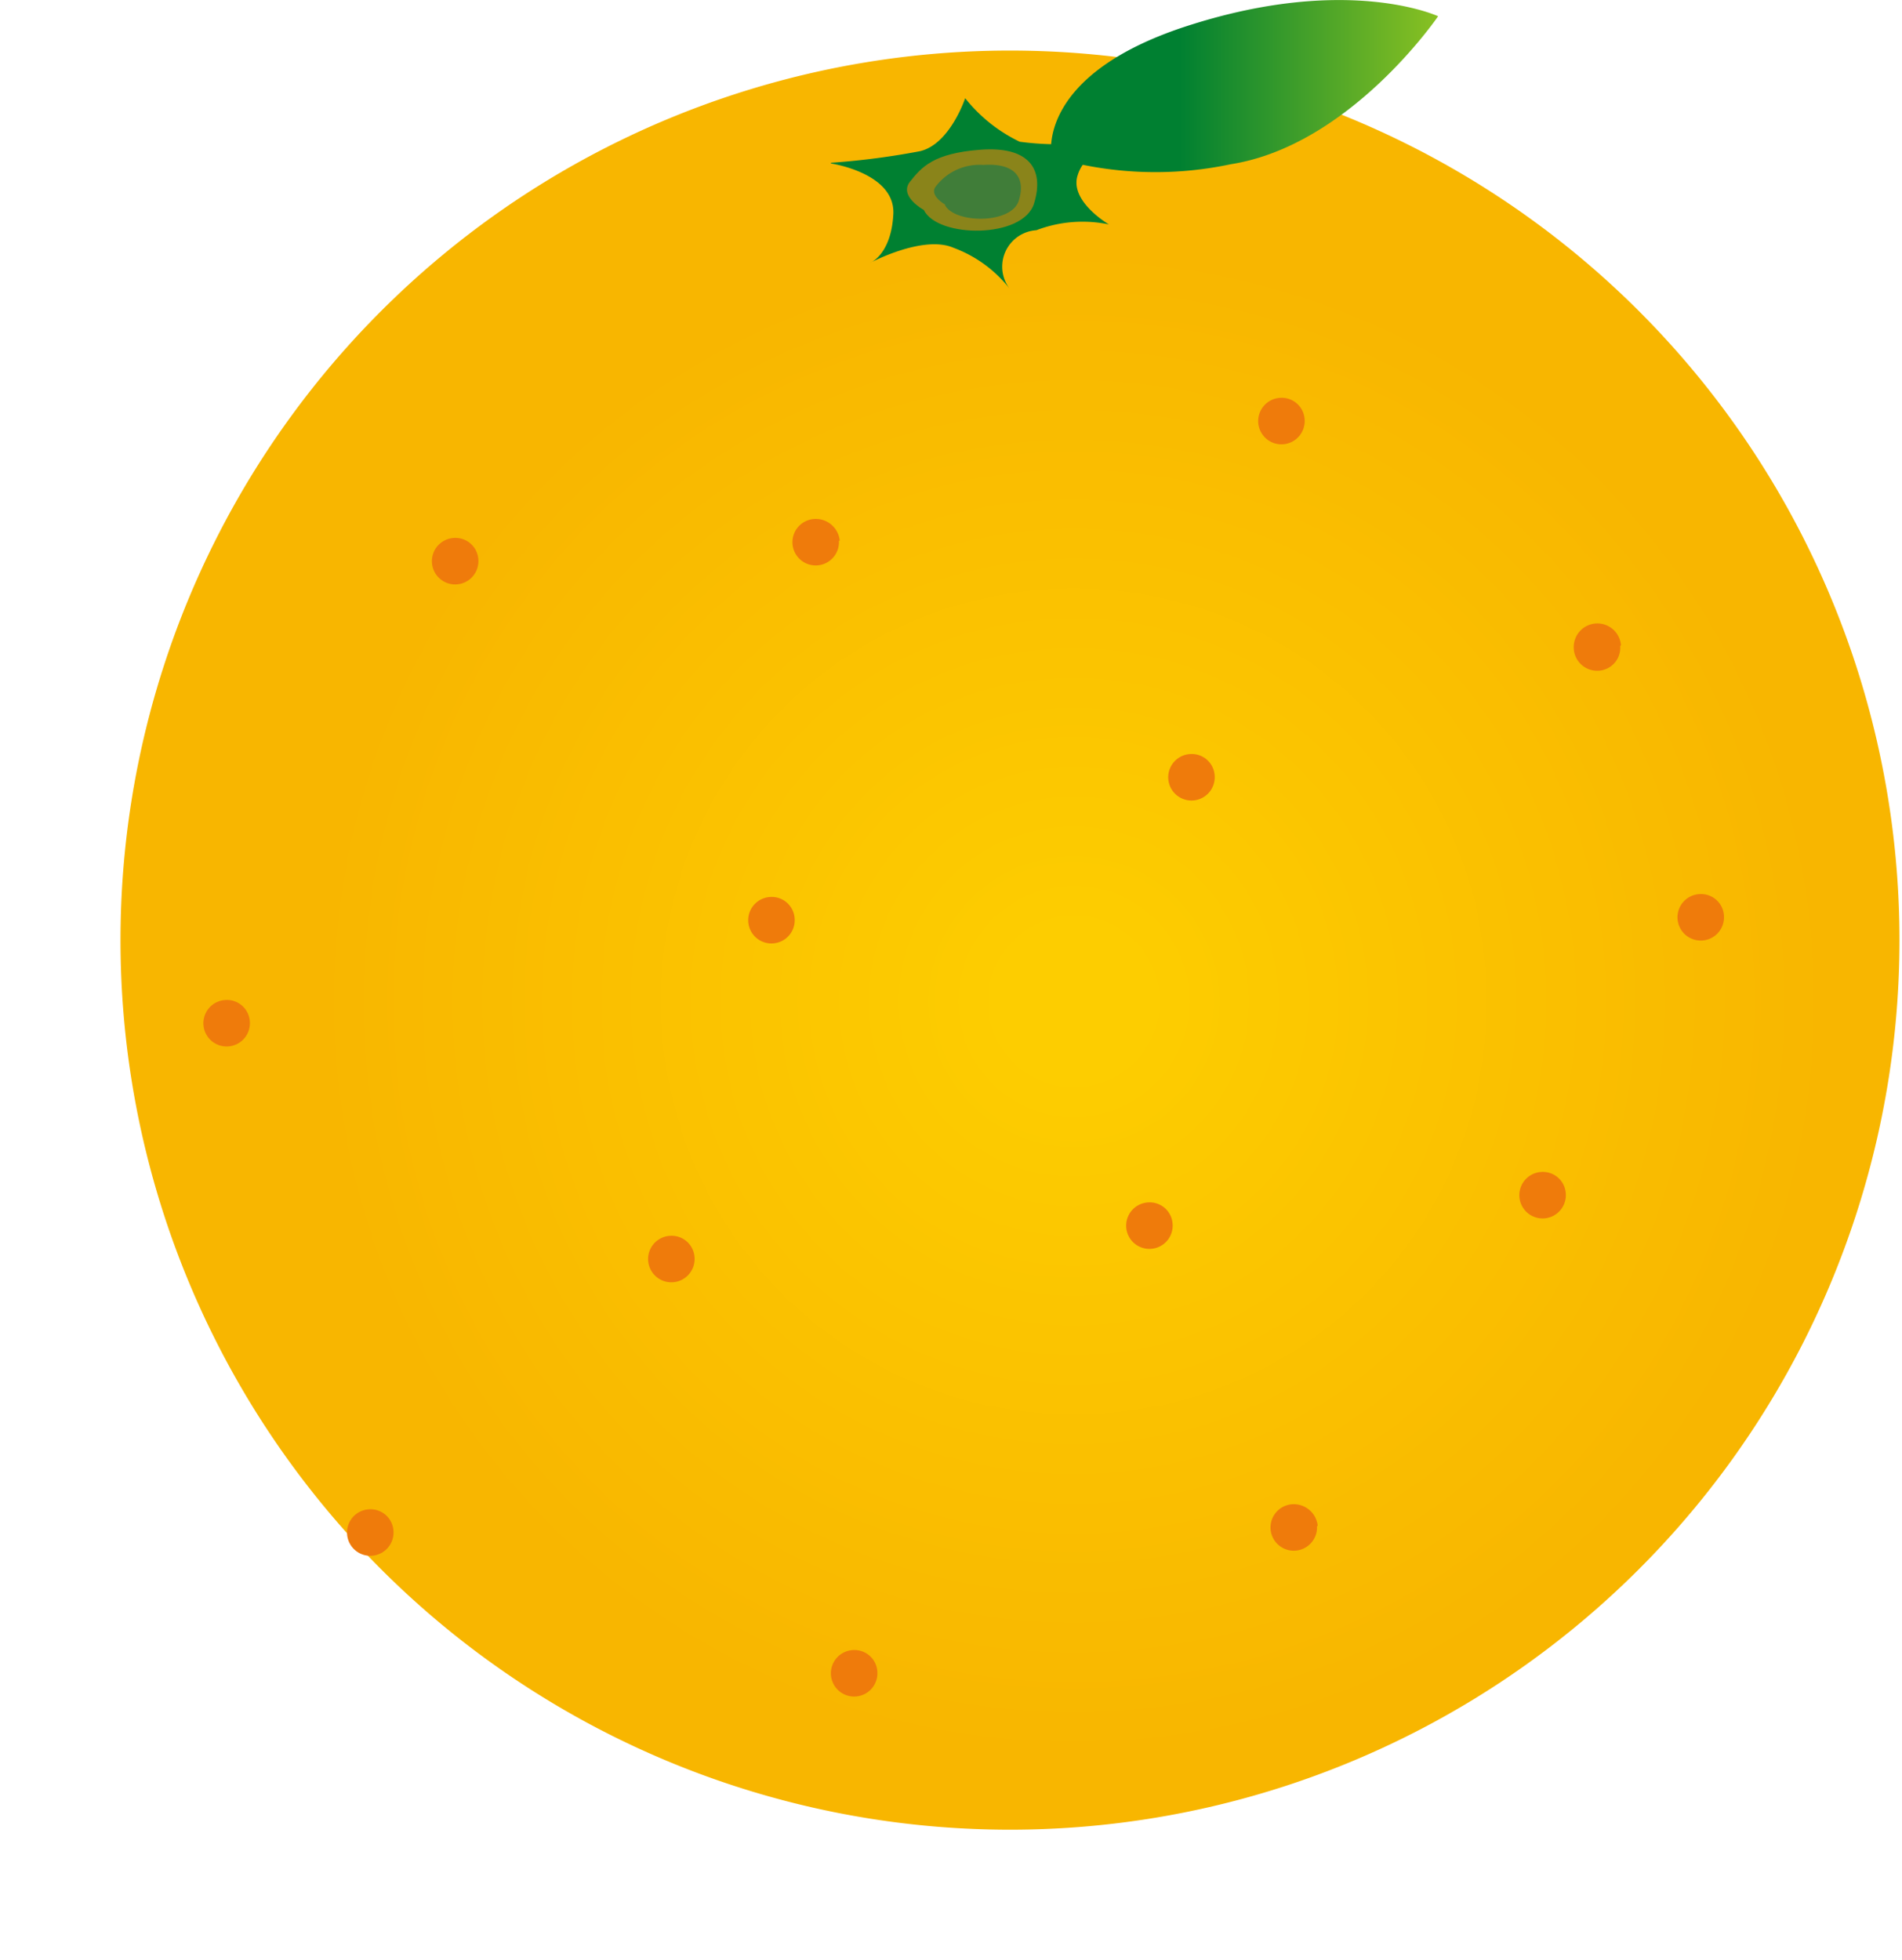 <svg xmlns="http://www.w3.org/2000/svg" xmlns:xlink="http://www.w3.org/1999/xlink" width="50.464" height="52" viewBox="0 0 50.464 52">
  <defs>
    <radialGradient id="radial-gradient" cx="0.5" cy="0.5" r="0.5" gradientTransform="matrix(0.998, -0.072, 0.072, 0.997, 0.001, 0.072)" gradientUnits="objectBoundingBox">
      <stop offset="0.08" stop-color="#fdcd00"/>
      <stop offset="0.85" stop-color="#f8b600"/>
    </radialGradient>
    <linearGradient id="linear-gradient" x1="0.001" y1="0.494" x2="1" y2="0.494" gradientUnits="objectBoundingBox">
      <stop offset="0.36" stop-color="#008031"/>
      <stop offset="1" stop-color="#89c122"/>
    </linearGradient>
  </defs>
  <g id="icon_06" transform="translate(0.004 -0.006)">
    <g id="グループ_2241" data-name="グループ 2241" transform="translate(-0.004 0.006)">
      <g id="グループ_2240" data-name="グループ 2240" transform="translate(0 1.519)">
        <path id="パス_12475" data-name="パス 12475" d="M50.393,24.228a23.6,23.6,0,1,1,0-.019Z" transform="translate(0.004 -0.796)" fill="url(#radial-gradient)"/>
        <path id="パス_12476" data-name="パス 12476" d="M11.45,3.092s1.713.25,1.655,1.347c-.058,1.078-.616,1.29-.616,1.29s1.405-.751,2.213-.4a3.378,3.378,0,0,1,1.5,1.1A.968.968,0,0,1,16.9,4.863a3.432,3.432,0,0,1,1.925-.154s-1.059-.616-.828-1.309c.212-.693,1.213-1.02,1.213-1.02a7.578,7.578,0,0,1-2.752.135A4.114,4.114,0,0,1,15.011,1.36s-.4,1.213-1.193,1.405a19.976,19.976,0,0,1-2.367.308Z" transform="translate(10.597 -0.274)" fill="#008031"/>
        <path id="パス_12477" data-name="パス 12477" d="M12.944,3.673c.366.751,2.637.77,2.926-.173S15.7,1.979,14.446,2.075s-1.559.462-1.867.847S12.944,3.673,12.944,3.673Z" transform="translate(11.566 0.378)" fill="#8a841a"/>
        <path id="パス_12478" data-name="パス 12478" d="M13.158,3.341c.25.5,1.771.52,1.963-.115.192-.616-.115-1-.943-.943a1.454,1.454,0,0,0-1.251.558c-.212.25.25.5.25.5Z" transform="translate(11.911 0.574)" fill="#407d39"/>
        <path id="パス_12479" data-name="パス 12479" d="M22.172,16.738a.617.617,0,1,1-.654-.577A.609.609,0,0,1,22.172,16.738Z" transform="translate(19.372 13.412)" fill="#ef7b0b"/>
        <path id="パス_12480" data-name="パス 12480" d="M18.742,21.318a.617.617,0,1,1-.654-.577.639.639,0,0,1,.674.577Z" transform="translate(16.2 17.647)" fill="#ef7b0b"/>
        <path id="パス_12481" data-name="パス 12481" d="M10.162,17.618a.617.617,0,1,1-.654-.577A.609.609,0,0,1,10.162,17.618Z" transform="translate(8.266 14.226)" fill="#ef7b0b"/>
        <path id="パス_12482" data-name="パス 12482" d="M12.682,23.328a.617.617,0,1,1-.654-.577A.609.609,0,0,1,12.682,23.328Z" transform="translate(10.596 19.506)" fill="#ef7b0b"/>
        <path id="パス_12483" data-name="パス 12483" d="M4.032,14.368a.617.617,0,1,1-.654-.577A.609.609,0,0,1,4.032,14.368Z" transform="translate(2.597 11.22)" fill="#ef7b0b"/>
        <path id="パス_12484" data-name="パス 12484" d="M11.542,12.948a.617.617,0,1,1-.654-.577A.609.609,0,0,1,11.542,12.948Z" transform="translate(9.542 9.907)" fill="#ef7b0b"/>
        <path id="パス_12485" data-name="パス 12485" d="M16.752,17.158a.617.617,0,1,1-.654-.577A.609.609,0,0,1,16.752,17.158Z" transform="translate(14.36 13.8)" fill="#ef7b0b"/>
        <path id="パス_12486" data-name="パス 12486" d="M22.922,9.2a.609.609,0,0,1-.577.654.621.621,0,0,1-.654-.577.627.627,0,1,1,1.251-.1Z" transform="translate(20.065 6.421)" fill="#ef7b0b"/>
        <path id="パス_12487" data-name="パス 12487" d="M24.352,12.908a.617.617,0,1,1-.654-.577A.609.609,0,0,1,24.352,12.908Z" transform="translate(21.388 9.87)" fill="#ef7b0b"/>
        <path id="パス_12488" data-name="パス 12488" d="M7.182,8a.617.617,0,1,1-.654-.577A.609.609,0,0,1,7.182,8Z" transform="translate(5.51 5.33)" fill="#ef7b0b"/>
        <path id="パス_12489" data-name="パス 12489" d="M18.572,6.068a.617.617,0,1,1-.654-.577A.609.609,0,0,1,18.572,6.068Z" transform="translate(16.043 3.545)" fill="#ef7b0b"/>
        <path id="パス_12490" data-name="パス 12490" d="M17.332,10.978a.617.617,0,1,1-.654-.577A.609.609,0,0,1,17.332,10.978Z" transform="translate(14.896 8.085)" fill="#ef7b0b"/>
        <path id="パス_12491" data-name="パス 12491" d="M12.152,7.738A.617.617,0,1,1,11.5,7.16a.639.639,0,0,1,.674.577Z" transform="translate(10.106 5.089)" fill="#ef7b0b"/>
        <path id="パス_12492" data-name="パス 12492" d="M6.012,21.388a.617.617,0,1,1-.654-.577A.609.609,0,0,1,6.012,21.388Z" transform="translate(4.428 17.712)" fill="#ef7b0b"/>
      </g>
      <path id="パス_12493" data-name="パス 12493" d="M14.5,4.152s-.462-2.194,3.734-3.5C22.408-.66,24.756.437,24.756.437s-2.329,3.426-5.5,3.926A9.656,9.656,0,0,1,14.5,4.171Z" transform="translate(13.4 -0.006)" fill="url(#linear-gradient)"/>
    </g>
  </g>
</svg>
